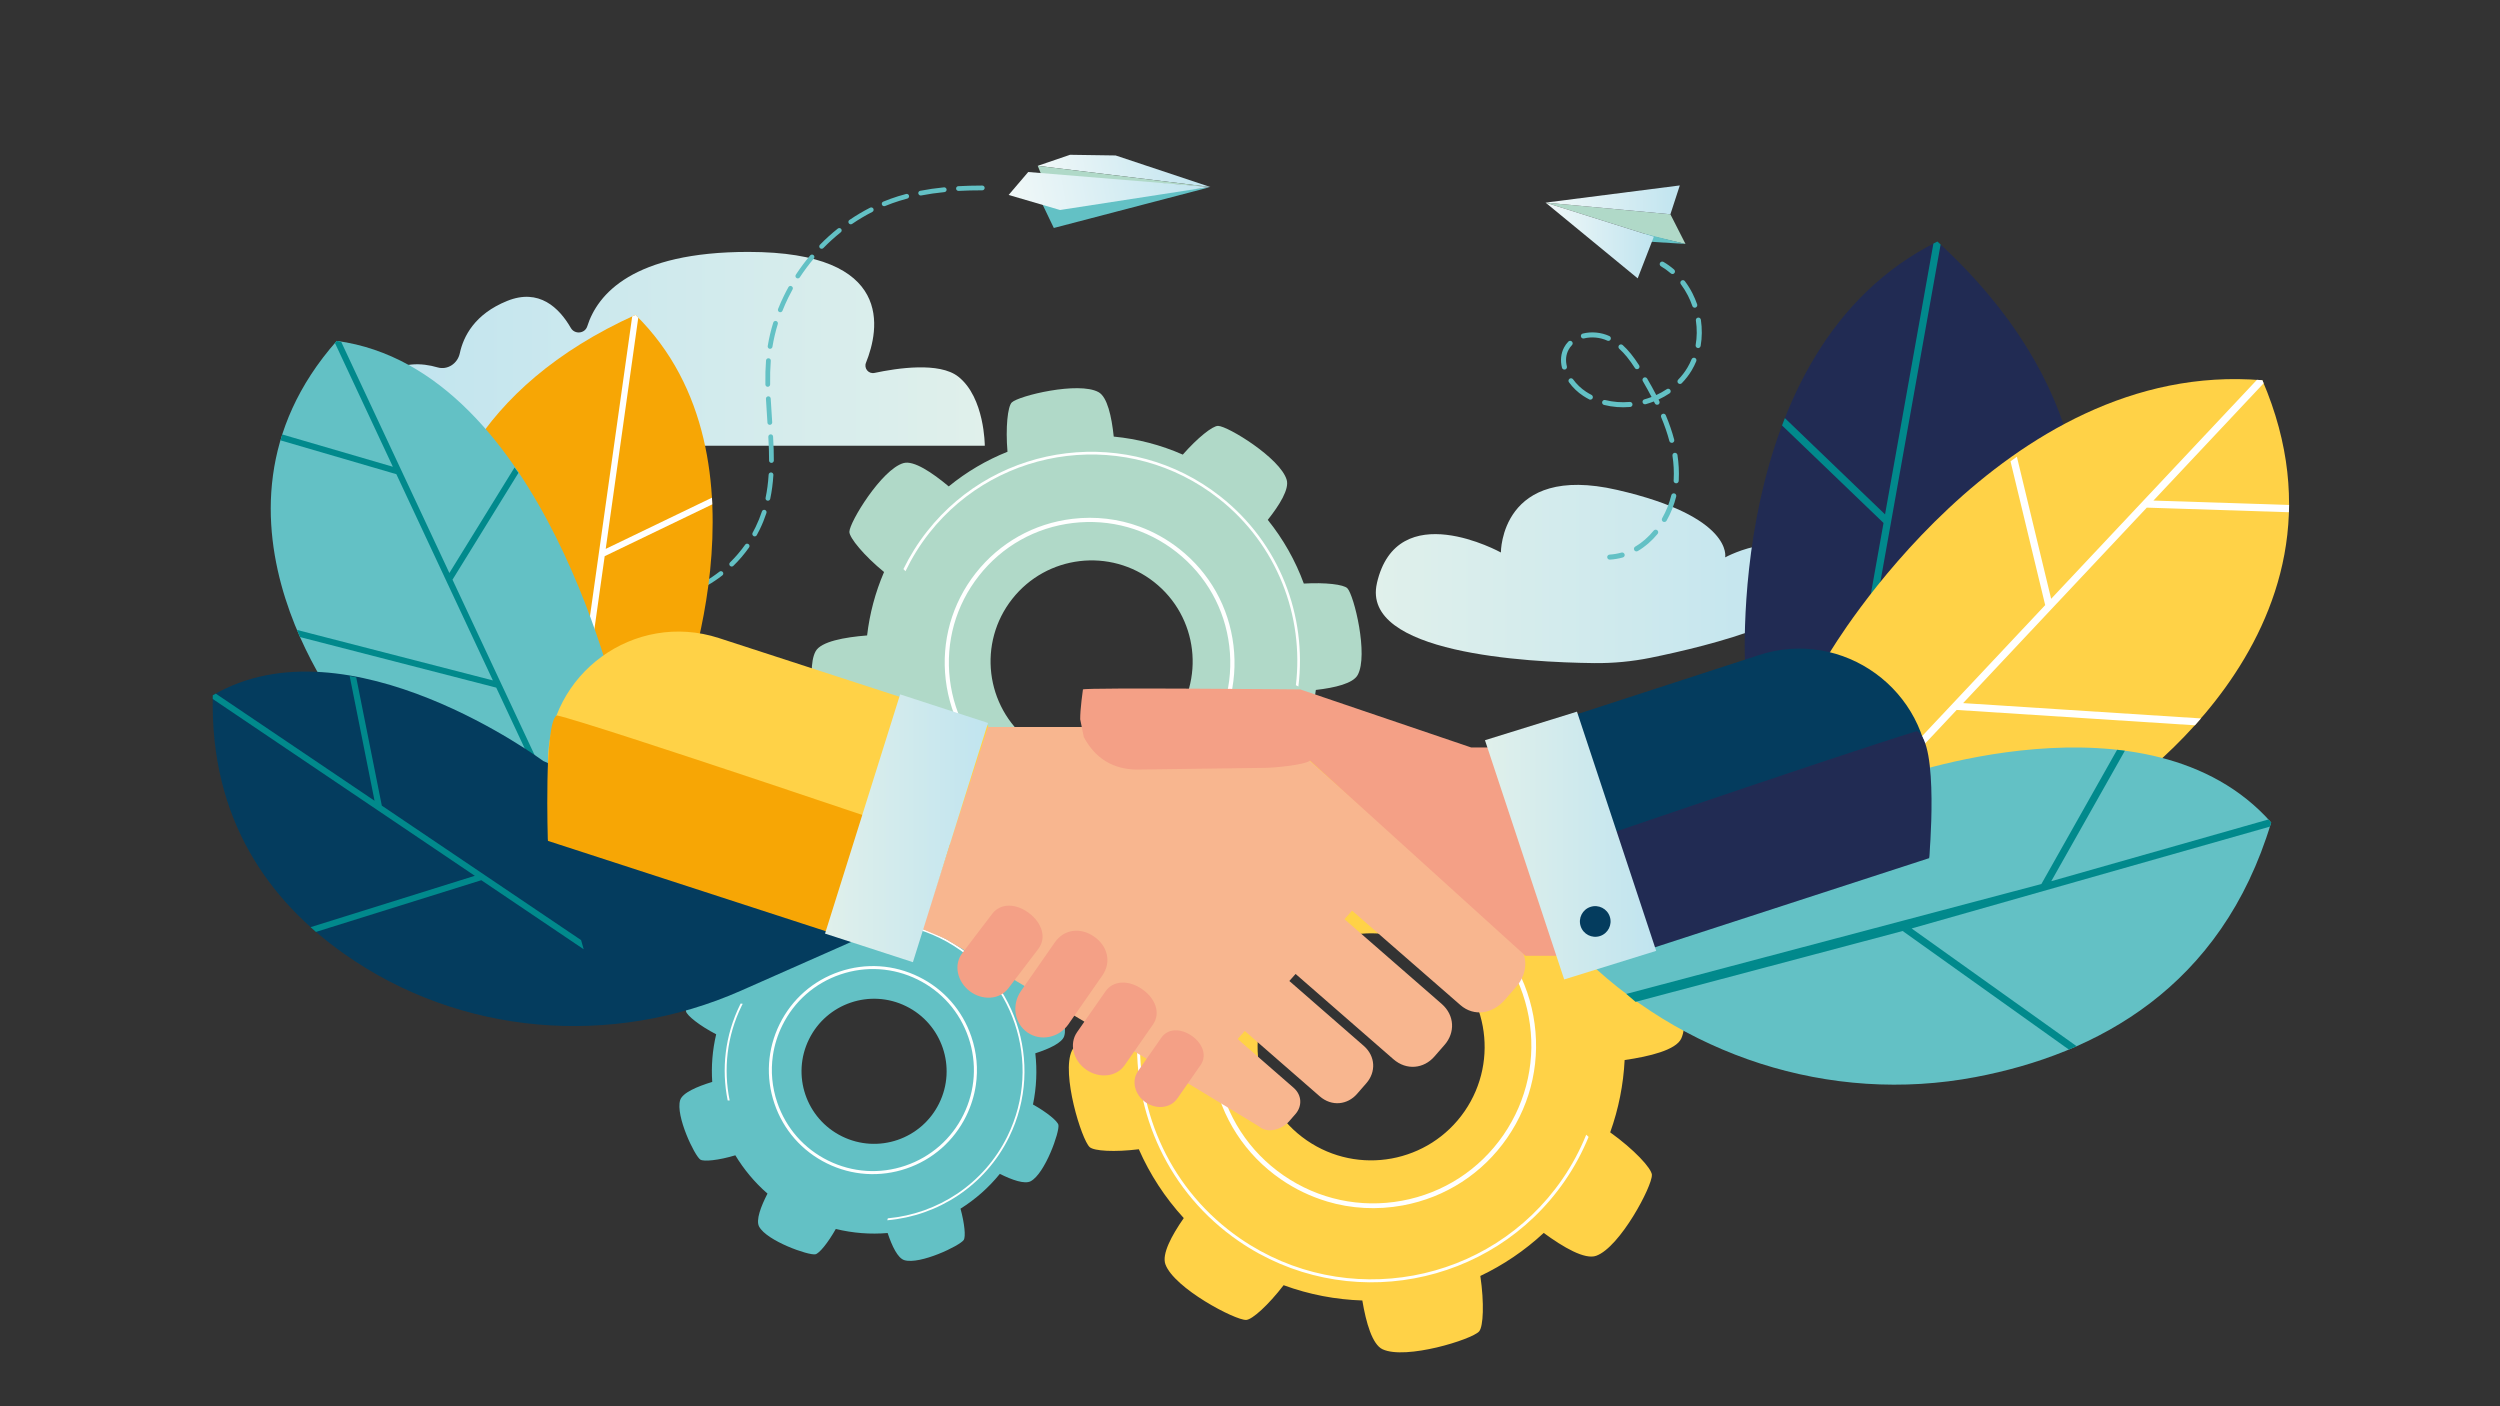 <?xml version="1.0" encoding="UTF-8"?><svg id="Ebene_2" xmlns="http://www.w3.org/2000/svg" xmlns:xlink="http://www.w3.org/1999/xlink" viewBox="0 0 629.88 354.31"><rect x="0" y="0" width="629.88" height="354.31" fill="#333333" stroke="none"/><defs><style>.cls-1{fill:#f4a086;}.cls-2{fill:url(#_Áĺçűě_ííűé_ăđŕäčĺíň_8-4);}.cls-3{fill:#63c1c5;}.cls-4{fill:#212b53;}.cls-5{fill:#fff;}.cls-6{fill:#01898c;}.cls-7{fill:url(#_Áĺçűě_ííűé_ăđŕäčĺíň_8-2);}.cls-8{fill:url(#_Áĺçűě_ííűé_ăđŕäčĺíň_3-2);}.cls-9{fill:url(#_Áĺçűě_ííűé_ăđŕäčĺíň_8);}.cls-10{fill:url(#_Áĺçűě_ííűé_ăđŕäčĺíň_3);}.cls-11{fill:none;}.cls-12{fill:#ffd247;}.cls-13{fill:#f8b68f;}.cls-14{fill:url(#_Áĺçűě_ííűé_ăđŕäčĺíň_8-3);}.cls-15{fill:url(#_Áĺçűě_ííűé_ăđŕäčĺíň_3-4);}.cls-16{fill:#043c5e;}.cls-17{fill:url(#_Áĺçűě_ííűé_ăđŕäčĺíň_3-3);}.cls-18{fill:#f7a605;}.cls-19{fill:#b0d9c8;}</style><linearGradient id="_Áĺçűě_ííűé_ăđŕäčĺíň_8" x1="346.64" y1="144.62" x2="458.12" y2="144.62" gradientUnits="userSpaceOnUse"><stop offset="0" stop-color="#e0f0eb"/><stop offset="1" stop-color="#c0e4ef"/></linearGradient><linearGradient id="_Áĺçűě_ííűé_ăđŕäčĺíň_8-2" x1="521.77" y1="87.89" x2="677.11" y2="87.89" gradientTransform="translate(769.9) rotate(-180) scale(1 -1)" xlink:href="#_Áĺçűě_ííűé_ăđŕäčĺíň_8"/><linearGradient id="_Áĺçűě_ííűé_ăđŕäčĺíň_3" x1="-137.96" y1="50.36" x2="-104.14" y2="50.36" gradientTransform="translate(527.37)" gradientUnits="userSpaceOnUse"><stop offset="0" stop-color="#f1f8f8"/><stop offset="1" stop-color="#c0e4ef"/></linearGradient><linearGradient id="_Áĺçűě_ííűé_ăđŕäčĺíň_3-2" y1="60.59" x2="-110.69" y2="60.59" xlink:href="#_Áĺçűě_ííűé_ăđŕäčĺíň_3"/><linearGradient id="_Áĺçűě_ííűé_ăđŕäčĺíň_3-3" x1="173.71" y1="21.17" x2="215.53" y2="21.17" gradientTransform="translate(87.88 58.42) rotate(-10.48)" xlink:href="#_Áĺçűě_ííűé_ăđŕäčĺíň_3"/><linearGradient id="_Áĺçűě_ííűé_ăđŕäčĺíň_3-4" x1="165.17" y1="22.31" x2="215.26" y2="22.31" gradientTransform="translate(87.88 58.42) rotate(-10.48)" xlink:href="#_Áĺçűě_ííűé_ăđŕäčĺíň_3"/><linearGradient id="_Áĺçűě_ííűé_ăđŕäčĺíň_8-3" x1="374.14" y1="213.04" x2="417.28" y2="213.04" xlink:href="#_Áĺçűě_ííűé_ăđŕäčĺíň_8"/><linearGradient id="_Áĺçűě_ííűé_ăđŕäčĺíň_8-4" x1="207.87" y1="208.69" x2="248.93" y2="208.69" xlink:href="#_Áĺçűě_ííűé_ăđŕäčĺíň_8"/></defs><g id="_Ńëîé_1"><rect class="cls-11" width="629.88" height="354.31"/><path class="cls-12" d="M416.21,296.04c-.09-1.71-4.57-6.49-10.52-10.74,2.13-5.94,3.33-12.07,3.64-18.22,6.33-.91,12.91-2.53,14.26-5.4,2.73-5.81-2.45-22.5-4.48-24.32-1.3-1.16-8.06-1.36-15.43-.09-2.52-5.55-5.84-10.77-9.94-15.48,3.84-5.13,7.37-10.95,6.29-13.94-2.18-6.04-17.64-14.17-20.36-14.03-1.7.09-6.46,4.54-10.7,10.46-5.96-2.36-12.14-3.77-18.36-4.27-.93-6.11-2.54-12.28-5.3-13.58-5.81-2.73-22.5,2.45-24.32,4.48-1.08,1.21-1.33,7.14-.34,13.89-6.02,2.53-11.7,5.98-16.79,10.34-4.71-3.36-9.7-6.13-12.39-5.16-6.04,2.18-14.17,17.64-14.03,20.36.08,1.53,3.69,5.53,8.72,9.41-2.63,6.47-4.13,13.22-4.55,19.99-5.39.97-10.39,2.51-11.54,4.96-2.73,5.81,2.45,22.5,4.48,24.32,1.12,1,6.28,1.29,12.38.54,2.76,6.27,6.55,12.14,11.32,17.34-3.12,4.48-5.54,9.09-4.63,11.63,2.18,6.04,17.64,14.17,20.36,14.03,1.53-.08,5.55-3.71,9.43-8.75,6.45,2.37,13.14,3.63,19.83,3.85.95,5.67,2.52,11.08,5.09,12.29,5.81,2.73,22.5-2.45,24.32-4.48,1.09-1.21,1.33-7.2.32-13.99,5.76-2.74,11.16-6.37,15.97-10.84,4.95,3.63,10.37,6.79,13.22,5.76,6.04-2.18,14.17-17.64,14.03-20.36ZM329.23,287.31c-13.01-8.96-16.29-26.77-7.33-39.78,8.96-13.01,26.77-16.29,39.78-7.33,13.01,8.96,16.29,26.77,7.33,39.78-8.96,13.01-26.77,16.29-39.78,7.33Z"/><path class="cls-5" d="M334.29,302.69c-4.06-1.22-7.95-3.07-11.55-5.55-9.02-6.21-15.08-15.57-17.07-26.34-1.99-10.77.34-21.67,6.56-30.69,6.21-9.02,15.57-15.08,26.34-17.06,10.77-1.98,21.67.35,30.69,6.56,9.02,6.21,15.08,15.57,17.07,26.34,1.98,10.77-.34,21.67-6.56,30.69h0c-6.21,9.02-15.57,15.08-26.34,17.07-6.48,1.19-13.01.83-19.14-1.01ZM357.38,225.19c-5.96-1.78-12.29-2.14-18.59-.98-10.46,1.93-19.54,7.81-25.58,16.57-6.03,8.76-8.29,19.34-6.37,29.8,1.93,10.46,7.81,19.54,16.57,25.58,8.76,6.03,19.34,8.29,29.8,6.37,10.46-1.93,19.54-7.81,25.58-16.57h0c6.03-8.76,8.3-19.34,6.37-29.8-1.93-10.46-7.81-19.54-16.57-25.58-3.49-2.4-7.27-4.21-11.22-5.39Z"/><path class="cls-5" d="M400.25,286.44c-.2-.18-.4-.36-.6-.54-1.57,3.87-3.56,7.63-6.02,11.2-18.25,26.5-54.66,33.21-81.16,14.95-17.35-11.95-26.21-31.69-25.14-51.33,0,0,0,0,0,0-.25-.1-.49-.21-.73-.33-1.19,19.99,7.79,40.12,25.45,52.28,26.84,18.49,63.72,11.7,82.21-15.15,2.44-3.54,4.43-7.26,6-11.09Z"/><path class="cls-5" d="M342.36,205.76c12.47-.7,25.26,2.55,36.32,10.17.22.15.42.31.63.46.07-.26.15-.52.22-.77-.15-.1-.28-.21-.43-.31-11.16-7.69-24.05-10.99-36.63-10.31-.03.26-.07.51-.11.77Z"/><path class="cls-19" d="M214,133.98c-.01,1.52,3.7,6.02,8.74,10.14-2.22,5.15-3.64,10.54-4.27,15.98-5.68.45-11.61,1.52-12.97,3.99-2.76,5.01.91,20.13,2.6,21.86,1.09,1.11,7.09,1.66,13.7.95,1.92,5.07,4.58,9.9,7.95,14.32-3.7,4.34-7.17,9.32-6.38,12.03,1.59,5.49,14.87,13.59,17.3,13.61,1.52.01,5.99-3.67,10.1-8.69,5.16,2.43,10.57,4.04,16.07,4.83.48,5.48,1.56,11.05,3.94,12.36,5.01,2.76,20.13-.91,21.86-2.6,1.03-1.01,1.59-6.27,1.09-12.33,5.49-1.9,10.73-4.65,15.5-8.24,4,3.26,8.27,5.99,10.72,5.29,5.49-1.59,13.59-14.87,13.61-17.3.01-1.37-2.97-5.12-7.21-8.85,2.7-5.6,4.42-11.51,5.18-17.5,4.84-.55,9.37-1.64,10.54-3.76,2.76-5.01-.91-20.13-2.6-21.86-.93-.95-5.5-1.5-10.97-1.18-2.1-5.73-5.14-11.16-9.08-16.05,3.02-3.81,5.44-7.76,4.77-10.07-1.59-5.49-14.87-13.59-17.3-13.61-1.37-.01-5.14,2.98-8.88,7.24-5.6-2.47-11.47-3.97-17.4-4.54-.53-5.09-1.62-9.98-3.83-11.2-5.01-2.76-20.13.91-21.86,2.6-1.03,1.02-1.59,6.32-1.08,12.42-5.28,2.11-10.27,5.03-14.8,8.73-4.19-3.5-8.83-6.62-11.42-5.87-5.49,1.59-13.59,14.87-13.61,17.3ZM290.78,146.65c11.05,8.7,12.96,24.7,4.26,35.75-8.7,11.05-24.7,12.96-35.75,4.26-11.05-8.7-12.96-24.7-4.26-35.75,8.7-11.05,24.7-12.96,35.75-4.26Z"/><path class="cls-5" d="M287.16,132.7c3.54,1.31,6.89,3.18,9.95,5.58,7.66,6.03,12.52,14.68,13.67,24.37,1.15,9.68-1.53,19.23-7.56,26.9-6.03,7.66-14.68,12.52-24.37,13.67-9.68,1.15-19.24-1.53-26.9-7.56-7.66-6.03-12.52-14.68-13.67-24.37-1.15-9.68,1.53-19.23,7.56-26.9h0c6.03-7.66,14.68-12.52,24.37-13.67,5.82-.69,11.6,0,16.95,1.98ZM262.26,200.25c5.19,1.92,10.8,2.6,16.46,1.92,9.4-1.12,17.8-5.84,23.66-13.28,5.86-7.44,8.46-16.72,7.34-26.12-1.12-9.4-5.84-17.8-13.28-23.66-7.44-5.86-16.72-8.46-26.12-7.34-9.4,1.12-17.81,5.83-23.66,13.28h0c-5.86,7.44-8.46,16.72-7.34,26.12,1.12,9.4,5.83,17.81,13.28,23.66,2.96,2.33,6.22,4.15,9.66,5.42Z"/><path class="cls-5" d="M227.64,143.4c.17.17.34.34.5.52,1.61-3.35,3.59-6.57,5.98-9.61,17.72-22.51,50.44-26.41,72.95-8.69,14.74,11.6,21.5,29.63,19.43,47.02,0,0,0,0,0,0,.21.1.43.22.63.33,2.19-17.69-4.65-36.08-19.66-47.89-22.8-17.95-55.95-14-73.9,8.81-2.37,3.01-4.34,6.2-5.96,9.51Z"/><path class="cls-5" d="M274.51,218.35c-11.12-.08-22.3-3.7-31.69-11.09-.18-.14-.36-.3-.54-.45-.07.23-.16.45-.24.67.12.1.24.2.36.3,9.48,7.46,20.74,11.12,31.96,11.23.04-.23.09-.45.14-.67Z"/><path class="cls-3" d="M234.07,222.19c-1.07.22-3.68,3.49-5.82,7.65-3.95-.79-7.94-.98-11.85-.61-1.16-3.92-2.8-7.93-4.74-8.51-3.93-1.19-14,3.64-14.96,5.09-.62.93-.11,5.22,1.38,9.77-3.27,2.11-6.27,4.69-8.87,7.72-3.6-1.95-7.61-3.64-9.4-2.69-3.62,1.94-7.32,12.47-6.98,14.18.22,1.07,3.47,3.66,7.61,5.8-.94,3.99-1.26,8.03-.99,12-3.78,1.15-7.53,2.74-8.09,4.61-1.19,3.93,3.64,14,5.09,14.96.86.57,4.64.18,8.82-1.08,2.16,3.57,4.87,6.84,8.1,9.65-1.69,3.29-2.97,6.7-2.11,8.31,1.94,3.62,12.47,7.32,14.18,6.98.96-.19,3.15-2.85,5.14-6.38,4.34,1.06,8.74,1.39,13.06,1.02,1.11,3.32,2.55,6.34,4.21,6.84,3.93,1.19,14-3.64,14.96-5.09.53-.8.23-4.09-.81-7.88,3.71-2.33,7.07-5.27,9.91-8.77,3.12,1.55,6.26,2.66,7.78,1.85,3.62-1.94,7.32-12.47,6.98-14.18-.2-.96-2.86-3.16-6.41-5.15.9-4.3,1.07-8.65.59-12.9,3.49-1.13,6.77-2.62,7.29-4.36,1.19-3.93-3.64-14-5.09-14.96-.87-.57-4.68-.17-8.88,1.1-2.27-3.39-5.06-6.46-8.34-9.09,1.83-3.46,3.33-7.19,2.42-8.89-1.94-3.62-12.47-7.32-14.18-6.98ZM236.62,277.99c-4.46,9.06-15.41,12.78-24.47,8.32-9.06-4.46-12.78-15.41-8.32-24.47,4.46-9.06,15.41-12.78,24.47-8.32,9.06,4.46,12.78,15.41,8.32,24.47Z"/><path class="cls-5" d="M245.87,273.37c-.39,2.68-1.21,5.31-2.44,7.82-3.09,6.28-8.44,10.98-15.07,13.23-6.63,2.25-13.73,1.79-20.01-1.3-6.28-3.09-10.98-8.44-13.23-15.07-2.25-6.63-1.79-13.73,1.3-20.01,3.09-6.28,8.44-10.98,15.07-13.23,6.63-2.25,13.73-1.79,20.01,1.3h0c6.28,3.09,10.98,8.44,13.23,15.07,1.36,3.99,1.73,8.15,1.14,12.2ZM194.73,265.96c-.57,3.93-.21,7.97,1.11,11.84,2.19,6.43,6.75,11.63,12.85,14.63,6.1,3,13,3.45,19.43,1.26,6.43-2.19,11.63-6.75,14.63-12.85,3-6.1,3.45-13,1.26-19.43-2.19-6.44-6.75-11.63-12.85-14.63h0c-6.1-3-13-3.45-19.43-1.26-6.43,2.19-11.63,6.75-14.63,12.85-1.2,2.43-1.99,4.99-2.37,7.59Z"/><path class="cls-5" d="M229.48,233.17c-.09.15-.19.29-.29.43,2.59.63,5.15,1.54,7.64,2.77,18.45,9.08,26.07,31.48,16.98,49.93-5.95,12.08-17.6,19.51-30.12,20.66,0,0,0,0,0,0-.04.17-.09.33-.14.49,12.75-1.1,24.64-8.65,30.69-20.94,9.2-18.69,1.48-41.37-17.21-50.57-2.47-1.21-5-2.12-7.57-2.76Z"/><path class="cls-5" d="M183.84,277.26c-1.6-7.82-.73-16.21,3.06-23.91.07-.15.16-.29.23-.44-.17-.02-.34-.04-.51-.07-.05.1-.11.2-.16.3-3.82,7.77-4.72,16.22-3.12,24.12.16,0,.33,0,.49,0Z"/><path class="cls-9" d="M346.92,146.94c-4.07,17.67,37.6,19.94,54.77,20.13,4.76.05,9.5-.4,14.16-1.34,14.52-2.95,46.3-10.68,41.84-21.19-5.75-13.56-23.03-4.11-23.03-4.11,0,0,2.17-10.24-27.23-17-29.4-6.76-29.28,15.77-29.28,15.77,0,0-26.14-14.46-31.24,7.74Z"/><path class="cls-4" d="M439.8,170.96s-6.3-83.01,48.34-110.1c77.35,70.93,7.39,146.81,7.39,146.81l-55.73-36.71Z"/><path class="cls-6" d="M488.14,60.86c.27.25.53.49.8.74l-17.24,96.56,52.47-31.46c.06.68.12,1.36.17,2.03l-53.06,31.81-4.98,27.86-1.66-1.09,9.92-55.55h0s-25.57-24.57-25.57-24.57c.23-.62.47-1.24.71-1.85l25.24,24.26,12.18-68.22c.34-.18.68-.36,1.02-.53h0Z"/><path class="cls-12" d="M460.92,164.57s43.65-74.31,109.09-68.76c27.78,64.52-39.48,106.44-39.48,106.44l-71.63,11.79,2.02-49.48Z"/><path class="cls-5" d="M508.16,115.08l8.63,35.79,51.85-55.18c.46.04.92.07,1.38.12.11.25.2.5.31.76l-27.77,29.55,34.18,1.11c0,.32-.01.65-.02.97l-.03.86-35.8-1.16-46.28,49.25,59.93,3.86c-.51.59-1.02,1.17-1.53,1.73l-60.02-3.87-32.87,34.97-1.21.2.2-1.79,56.18-59.79-8.74-36.23c.53-.39,1.07-.77,1.6-1.15Z"/><path class="cls-3" d="M476.4,196.4s64.99-24.02,95.83,10.83c-12.53,41.71-44.04,58.35-74.5,64.14-36.67,6.97-74.37-5.38-100.54-31.99l-17.62-17.92,96.82-25.07Z"/><path class="cls-6" d="M572.23,207.23c-.11.35-.22.69-.32,1.04l-90.27,25.66,41.58,29.67c-.65.29-1.31.57-1.97.84l-41.87-29.87-67.29,17.85-2.34-2,104.58-27.69,19.08-33.82c.66.07,1.31.15,1.96.24l-18.55,32.87,54.69-15.55c.23.25.47.49.69.75h0Z"/><path class="cls-7" d="M248.13,112.3H96.44s-8.23-10.41,0-17.41c4.54-3.86,9.9-3.46,13.79-2.33,2.54.74,5.07-.97,5.62-3.56.92-4.28,3.76-9.88,11.93-13.18,8.03-3.25,13.11,1.72,16.05,6.82.97,1.68,3.54,1.43,4.13-.42,2.55-8.06,11.42-18.75,40.58-18.75,37.09,0,32.96,19.72,29.65,27.91-.58,1.42.64,2.9,2.14,2.58,5.72-1.22,16.34-2.81,21.1.93,6.69,5.25,6.69,17.41,6.69,17.41Z"/><polygon class="cls-19" points="420.86 53.99 424.66 61.46 416.69 59.64 389.41 51.05 420.86 53.99"/><polygon class="cls-3" points="424.66 61.46 411.11 60.62 414.43 58.93 424.66 61.46"/><polygon class="cls-10" points="420.86 53.99 423.23 46.72 389.41 51.05 420.86 53.99"/><polygon class="cls-8" points="389.41 51.05 416.69 59.64 412.62 70.13 389.41 51.05"/><path class="cls-3" d="M421.67,68.97c.07-.04.14-.09.19-.15.23-.26.2-.67-.06-.9-.84-.73-1.74-1.38-2.68-1.93-.3-.18-.69-.08-.87.23-.18.3-.08.69.23.87.87.51,1.71,1.12,2.49,1.79.2.18.48.2.71.09Z"/><path class="cls-3" d="M411.76,138.6c-.18-.3-.08-.69.23-.87,1.72-1.01,3.29-2.38,4.67-4.05.22-.27.63-.31.9-.08.27.22.31.63.09.9-1.48,1.79-3.16,3.25-5.01,4.34-.01,0-.02.01-.04.02-.3.15-.66.05-.84-.24ZM419.02,131.45c-.31-.17-.41-.56-.24-.87,1.03-1.82,1.81-3.77,2.31-5.8.08-.34.43-.55.77-.47.34.08.55.43.47.77-.53,2.14-1.35,4.2-2.44,6.12-.06.11-.16.2-.26.25-.18.09-.41.1-.6-.01ZM422.26,121.77c-.35-.03-.62-.33-.59-.68l.02-.29c.1-1.94,0-3.95-.31-5.99-.05-.35.19-.67.53-.72.35-.05.67.19.73.53.32,2.12.43,4.22.33,6.25l-.02.31c-.02.23-.15.42-.35.52-.1.05-.21.08-.33.07ZM421.38,111.56c-.34.09-.69-.11-.78-.45-.51-1.92-1.2-3.94-2.07-6-.14-.33.03-.71.34-.83.32-.14.7.02.83.34.89,2.11,1.6,4.19,2.12,6.16.08.3-.06.6-.33.73-.04.02-.08.04-.13.05ZM417.79,101.92c-.32.15-.7.02-.85-.29-.08-.16-.16-.32-.24-.48-.67.26-1.36.49-2.06.69-.34.09-.69-.1-.78-.44-.09-.34.1-.69.44-.78.62-.17,1.22-.37,1.82-.6-.66-1.27-1.39-2.58-2.21-4-.18-.3-.07-.69.23-.87.3-.17.69-.07.87.23.85,1.47,1.61,2.83,2.29,4.15.93-.43,1.82-.92,2.65-1.48.29-.2.69-.12.88.18.2.29.12.69-.18.88-.88.58-1.81,1.11-2.78,1.56.07.14.14.28.21.42.15.31.03.69-.28.85,0,0,0,0,0,0ZM422.83,96.56c-.25-.24-.26-.65-.01-.9.9-.93,1.68-1.94,2.32-3.02.4-.67.76-1.39,1.06-2.12.13-.32.5-.48.83-.35.33.13.48.51.35.83-.32.79-.71,1.56-1.14,2.29-.69,1.17-1.54,2.26-2.51,3.26-.05.05-.11.09-.17.12-.24.12-.53.08-.73-.11ZM410.73,102.54c-2.27.19-4.49.02-6.6-.52-.34-.09-.55-.43-.46-.77.09-.34.43-.55.77-.46,1.97.5,4.05.66,6.18.48.35-.03.66.23.69.58.02.27-.12.51-.35.62-.07.04-.15.06-.23.07ZM427.74,87.68c-.35-.06-.58-.39-.52-.74.35-2.01.37-4.1.06-6.2-.05-.35.19-.67.54-.72.35-.05.67.19.72.54.33,2.24.31,4.46-.06,6.61-.04.21-.17.37-.34.46-.12.06-.26.08-.4.06ZM400.4,100.62c-.52-.26-1.02-.56-1.5-.87-1.38-.9-2.63-2.09-3.6-3.44-.21-.29-.14-.68.15-.89.28-.2.68-.14.89.15.88,1.22,2.01,2.3,3.26,3.12.44.29.91.56,1.38.8.31.16.44.54.28.86-.06.12-.16.22-.28.28-.18.09-.39.1-.58,0ZM411.92,92.73c-1.37-2.12-2.62-3.67-3.94-4.85-.26-.24-.28-.64-.05-.9.24-.26.64-.28.9-.05,1.4,1.26,2.72,2.89,4.15,5.11.19.3.11.69-.19.88-.02.01-.04.02-.06.03-.29.15-.65.05-.82-.22ZM427.2,77.5c-.33.11-.7-.06-.81-.4-.31-.9-.68-1.78-1.11-2.62-.52-1.01-1.12-1.98-1.79-2.88-.21-.28-.16-.68.13-.89.28-.21.68-.16.89.13.72.95,1.36,1.98,1.91,3.06.45.89.85,1.83,1.18,2.78.1.3-.03.63-.31.77-.03.01-.05.03-.08.04ZM394.31,93.1c-.34.09-.69-.12-.77-.46-.45-1.81-.27-3.57.52-5.08.29-.55.65-1.05,1.09-1.5.24-.25.65-.26.9-.01.25.25.26.65.01.9-.35.36-.64.76-.87,1.2-.66,1.25-.79,2.65-.41,4.18.07.29-.07.59-.33.72-.04.02-.09.04-.13.05ZM404.96,85.82c-1.79-.82-3.98-1.03-5.87-.55-.34.09-.69-.12-.77-.46-.09-.34.12-.69.46-.77,2.19-.55,4.64-.32,6.71.63.32.15.46.53.31.85-.06.13-.17.24-.29.3-.17.09-.37.1-.56.01Z"/><path class="cls-3" d="M409,140.4c.27-.14.41-.44.32-.74-.1-.34-.45-.53-.79-.44-.98.28-1.98.45-2.99.51-.35.02-.62.32-.6.67.02.35.32.62.67.6,1.1-.06,2.21-.25,3.27-.55.04-.01.08-.03.11-.05Z"/><polygon class="cls-17" points="304.97 47.12 281.08 39.17 269.6 39 261.46 41.78 304.97 47.12"/><polyline class="cls-19" points="304.97 47.12 262.44 44.2 261.46 41.78"/><polygon class="cls-3" points="262.57 51.38 262.64 51.45 265.51 57.44 304.87 47.15 262.57 51.38"/><polygon class="cls-15" points="254.13 49.12 259.06 43.34 304.7 47.1 267.08 52.91 254.13 49.12"/><path class="cls-3" d="M177.68,146.45c1.24-.71,2.45-1.53,3.59-2.42.26-.2.64-.16.84.1.2.26.16.64-.11.84-1.19.93-2.44,1.77-3.73,2.51-.47.27-.94.52-1.42.77-.17.09-.37.09-.54,0-.11-.06-.21-.15-.27-.26-.15-.29-.04-.66.26-.81.46-.24.92-.49,1.37-.74Z"/><path class="cls-3" d="M241.46,46.91c1.88-.1,3.86-.16,6.03-.16.33,0,.6.27.6.6,0,.33-.27.6-.6.6-2.15,0-4.1.05-5.96.15-.11,0-.21-.02-.3-.06-.19-.09-.32-.28-.34-.51-.02-.33.23-.61.57-.63Z"/><path class="cls-3" d="M231.7,49.19c-.16-.08-.29-.23-.33-.42-.06-.33.15-.64.48-.7,1.89-.37,3.91-.66,5.99-.87.33-.03.62.21.66.54.03.33-.21.62-.54.66-2.05.2-4.03.49-5.88.85-.13.03-.26,0-.38-.05Z"/><path class="cls-3" d="M187.75,137.23c.19-.27.56-.34.84-.14.27.19.34.56.14.84-1.17,1.66-2.5,3.22-3.96,4.64-.19.18-.46.22-.68.11-.06-.03-.12-.07-.17-.12-.23-.24-.23-.62.01-.85,1.4-1.37,2.68-2.87,3.82-4.48Z"/><path class="cls-3" d="M189.86,135.06c-.29-.16-.4-.53-.24-.82.26-.47.51-.94.74-1.42.63-1.29,1.17-2.62,1.61-3.96.1-.31.44-.49.76-.38.31.1.49.44.38.76-.46,1.39-1.02,2.78-1.67,4.12-.24.5-.5.99-.77,1.48-.15.28-.5.39-.79.25,0,0-.02,0-.03-.01Z"/><path class="cls-3" d="M193.35,126.15s-.1-.03-.14-.05c-.24-.12-.38-.39-.32-.66.38-1.83.64-3.75.77-5.85.02-.33.31-.58.64-.56.33.02.58.31.56.64-.14,2.17-.4,4.14-.8,6.02-.07.32-.39.53-.71.46Z"/><path class="cls-3" d="M199.68,72.93c-.38.69-.74,1.39-1.09,2.1-.52,1.07-1.01,2.16-1.44,3.26-.12.31-.47.46-.78.34-.01,0-.03-.01-.04-.02-.28-.14-.41-.47-.29-.76.44-1.12.94-2.24,1.48-3.34.35-.73.73-1.44,1.12-2.15.16-.29.5-.43.82-.24.29.16.39.52.23.81Z"/><path class="cls-3" d="M195.97,81.63c-.58,1.89-1.04,3.83-1.35,5.75-.05.33-.36.55-.69.5-.06,0-.11-.03-.17-.05-.23-.11-.37-.37-.33-.64.32-1.98.79-3.97,1.39-5.91.1-.32.43-.49.75-.4.31.1.5.43.4.75Z"/><path class="cls-3" d="M205.05,65.13c-1.27,1.51-2.46,3.11-3.54,4.75-.17.26-.5.34-.76.21-.02-.01-.04-.02-.07-.04-.28-.18-.35-.55-.17-.83,1.1-1.68,2.32-3.32,3.62-4.87.21-.25.59-.29.85-.07.25.21.28.59.07.85Z"/><path class="cls-3" d="M214.69,56.41c-.18.13-.41.14-.6.04-.09-.04-.17-.11-.23-.2-.19-.27-.12-.65.16-.83,1.68-1.15,3.44-2.19,5.22-3.1.3-.15.66-.03.81.26.15.3.03.66-.26.81-1.74.89-3.45,1.9-5.09,3.02Z"/><path class="cls-3" d="M193.99,107.04c-.11,0-.21-.01-.3-.06-.19-.09-.32-.28-.33-.5l-.05-.76c-.12-1.75-.24-3.49-.33-5.24-.02-.33.24-.61.57-.63.33-.02.61.24.63.57.09,1.74.21,3.48.33,5.22l.05.76c.02.33-.23.62-.56.64Z"/><path class="cls-3" d="M207.44,62.5c-.19.19-.47.23-.69.12-.06-.03-.11-.06-.16-.11-.24-.23-.24-.61,0-.85,1.41-1.45,2.93-2.82,4.5-4.07.26-.21.64-.16.84.09.21.26.17.64-.09.84-1.53,1.22-3.01,2.56-4.39,3.98Z"/><path class="cls-3" d="M194.15,109.43c.33-.02.61.23.63.57.14,2.35.2,4.27.19,6.03,0,.33-.27.6-.6.6-.09,0-.18-.02-.26-.06-.2-.1-.34-.3-.34-.54,0-1.74-.05-3.63-.19-5.96-.02-.33.23-.61.56-.63Z"/><path class="cls-3" d="M173.09,148.65c.31-.12.66.03.78.34.12.31-.03.66-.34.78-1.77.7-3.66,1.31-5.78,1.86-.14.04-.29.02-.41-.04-.15-.07-.27-.21-.32-.39-.08-.32.11-.65.43-.73,2.06-.53,3.91-1.13,5.64-1.81Z"/><path class="cls-3" d="M193.65,90.26c.33.03.58.31.55.65-.14,1.82-.2,3.76-.16,5.94,0,.33-.26.6-.59.61-.1,0-.19-.02-.27-.06-.2-.1-.33-.3-.34-.53-.04-2.21.02-4.19.16-6.05.03-.33.31-.58.64-.55Z"/><path class="cls-3" d="M226.27,49.45c.67-.21,1.35-.4,2.03-.58.32-.08.65.11.73.43.08.32-.11.65-.43.73-.66.17-1.32.36-1.98.57-1.22.38-2.44.82-3.63,1.31-.17.07-.34.06-.49-.02-.13-.06-.23-.17-.29-.31-.13-.31.02-.66.33-.78,1.22-.5,2.48-.96,3.73-1.35Z"/><path class="cls-18" d="M170.02,180.91s27.02-65.29-9.9-101.58c-81.13,36.77-44.75,116.46-44.75,116.46l54.65-14.88Z"/><path class="cls-5" d="M160.12,79.34c-.28.13-.56.26-.84.39l-11.61,82.44-34-39.24c-.23.53-.45,1.06-.67,1.59l34.39,39.68-3.35,23.79,1.63-.44,6.68-47.42h0s27.11-13.06,27.11-13.06c-.02-.56-.05-1.12-.08-1.68l-26.77,12.9,8.2-58.24c-.23-.23-.45-.47-.68-.7h0Z"/><path class="cls-3" d="M156.08,179.66s-18.79-86.7-71.24-93.77c-39.46,44.7,3.71,96.29,3.71,96.29l54.66,28.44,12.86-30.96Z"/><path class="cls-6" d="M129.64,117.78l-16.42,26.59-27.24-58.21c-.38-.09-.76-.19-1.14-.27-.16.18-.3.35-.45.53l14.59,31.18-27.86-8.14c-.08.26-.16.52-.24.79l-.2.7,29.18,8.52,24.32,51.96-49.36-12.72c.26.61.51,1.21.77,1.8l49.44,12.74,17.27,36.89.92.48.31-1.5-29.52-63.07,16.62-26.92c-.33-.45-.66-.9-.99-1.35Z"/><path class="cls-16" d="M136.9,191.76s-49.2-36.55-83.28-16.59c-.78,31.5,14.37,51.95,33.13,65.18,29.2,20.6,67.32,23.69,100,9.23l40.24-17.8-90.08-40.03Z"/><path class="cls-6" d="M53.61,175.18c0,.31,0,.62-.01.93l66.03,44.55-41.38,12.94c.45.41.91.8,1.36,1.2l41.66-13.03,25.79,17.4-.65-2.31-50.21-33.88-6.45-32.32c-.55-.11-1.1-.22-1.65-.33l6.27,31.42-40-26.99c-.25.14-.51.28-.76.42h0Z"/><path class="cls-13" d="M381.75,237.39l-61.42-54.22h-106.7v47.76l13.34.86,11.19,4.73,62.81,37.43,16.31,9.9c2.13,1.86,5.77.65,7.47-1.28l1.66-1.9c1.69-1.94,1.65-4.74-.48-6.6l-14.1-12.29,1.8-2.02,18.87,16.45c3.04,2.65,7,2.16,9.41-.6l2.36-2.71c2.41-2.76,2.36-6.76-.69-9.41l-18.73-16.33,1.58-1.77,24.64,21.48c3.34,2.91,7.68,2.37,10.32-.66l2.59-2.97c2.64-3.03,2.58-7.4-.75-10.31l-24.49-21.34,1.92-2.15,27.29,23.79c3.44,3,8.15,2.19,11.14-1.25l2.94-3.38c3-3.44,3.16-8.21-.28-11.21Z"/><path class="cls-1" d="M398.64,240.82l-2.15-52.49h-25.81l-43.07-14.63s-53.78-.51-54.76,0c0,0-.72,5.02-.69,7.53l.91,4.48c3.56,6.7,9.13,8.23,13.69,8.18l32.21-.43c1.92-.02,9.7-.7,11.09-1.82l54.27,49.17h14.33Z"/><path class="cls-1" d="M283.34,268.41c-2.03,2.91-6.35,3.4-9.66,1.1h0c-3.31-2.3-4.35-6.53-2.32-9.44l7.15-10.27c2.03-2.91,5.98-2.86,9.28-.56h0c3.31,2.3,4.72,5.99,2.7,8.9l-7.15,10.27Z"/><path class="cls-1" d="M269.22,258.03c-2.42,3.46-7.05,4.41-10.36,2.1h0c-3.31-2.31-4.03-6.98-1.62-10.45l8.52-12.24c2.41-3.47,6.61-3.77,9.91-1.46h0c3.31,2.3,4.48,6.34,2.06,9.81l-8.52,12.24Z"/><path class="cls-1" d="M254.03,249.04c-2.15,2.82-6.49,3.13-9.7.69h0c-3.21-2.44-4.07-6.71-1.92-9.53l7.58-9.96c2.15-2.82,6.09-2.61,9.3-.17h0c3.21,2.44,4.47,6.18,2.32,9.01l-7.58,9.96Z"/><path class="cls-1" d="M296.59,276.81c-1.67,2.4-5.24,2.81-7.97.91h0c-2.73-1.9-3.59-5.39-1.92-7.8l5.91-8.48c1.67-2.4,4.93-2.36,7.66-.46h0c2.73,1.9,3.9,4.95,2.23,7.35l-5.9,8.48Z"/><path class="cls-16" d="M443.2,165.04l-68.13,22.15,19.03,58.54,91.96-29.9v-19.65c0-22.25-21.71-38.02-42.87-31.14Z"/><path class="cls-4" d="M482.94,184.2c-21.11,6.52-98.14,32.92-98.14,32.92l9.41,28.95,91.85-29.86s2.62-29.16-3.12-32.01Z"/><polygon class="cls-14" points="397.32 179.3 417.28 239.57 394.1 246.77 374.14 186.5 397.32 179.3"/><path class="cls-16" d="M400.73,228.49c2.03-.66,4.21.45,4.87,2.48h0c.66,2.03-.45,4.21-2.48,4.87h0c-2.03.66-4.21-.45-4.87-2.48h0c-.66-2.03.45-4.21,2.48-4.87h0Z"/><path class="cls-12" d="M181.13,160.76l67.91,22.08-19.03,58.54-91.96-29.9v-19.42c0-22.36,21.82-38.21,43.09-31.3Z"/><path class="cls-18" d="M140.28,180.24c8.82,1.9,99.03,32.53,99.03,32.53l-9.41,28.95-91.85-29.86s-1.02-29.85,2.23-31.61Z"/><polygon class="cls-2" points="226.79 174.95 207.87 235.22 230.01 242.42 248.93 182.15 226.79 174.95"/></g></svg>